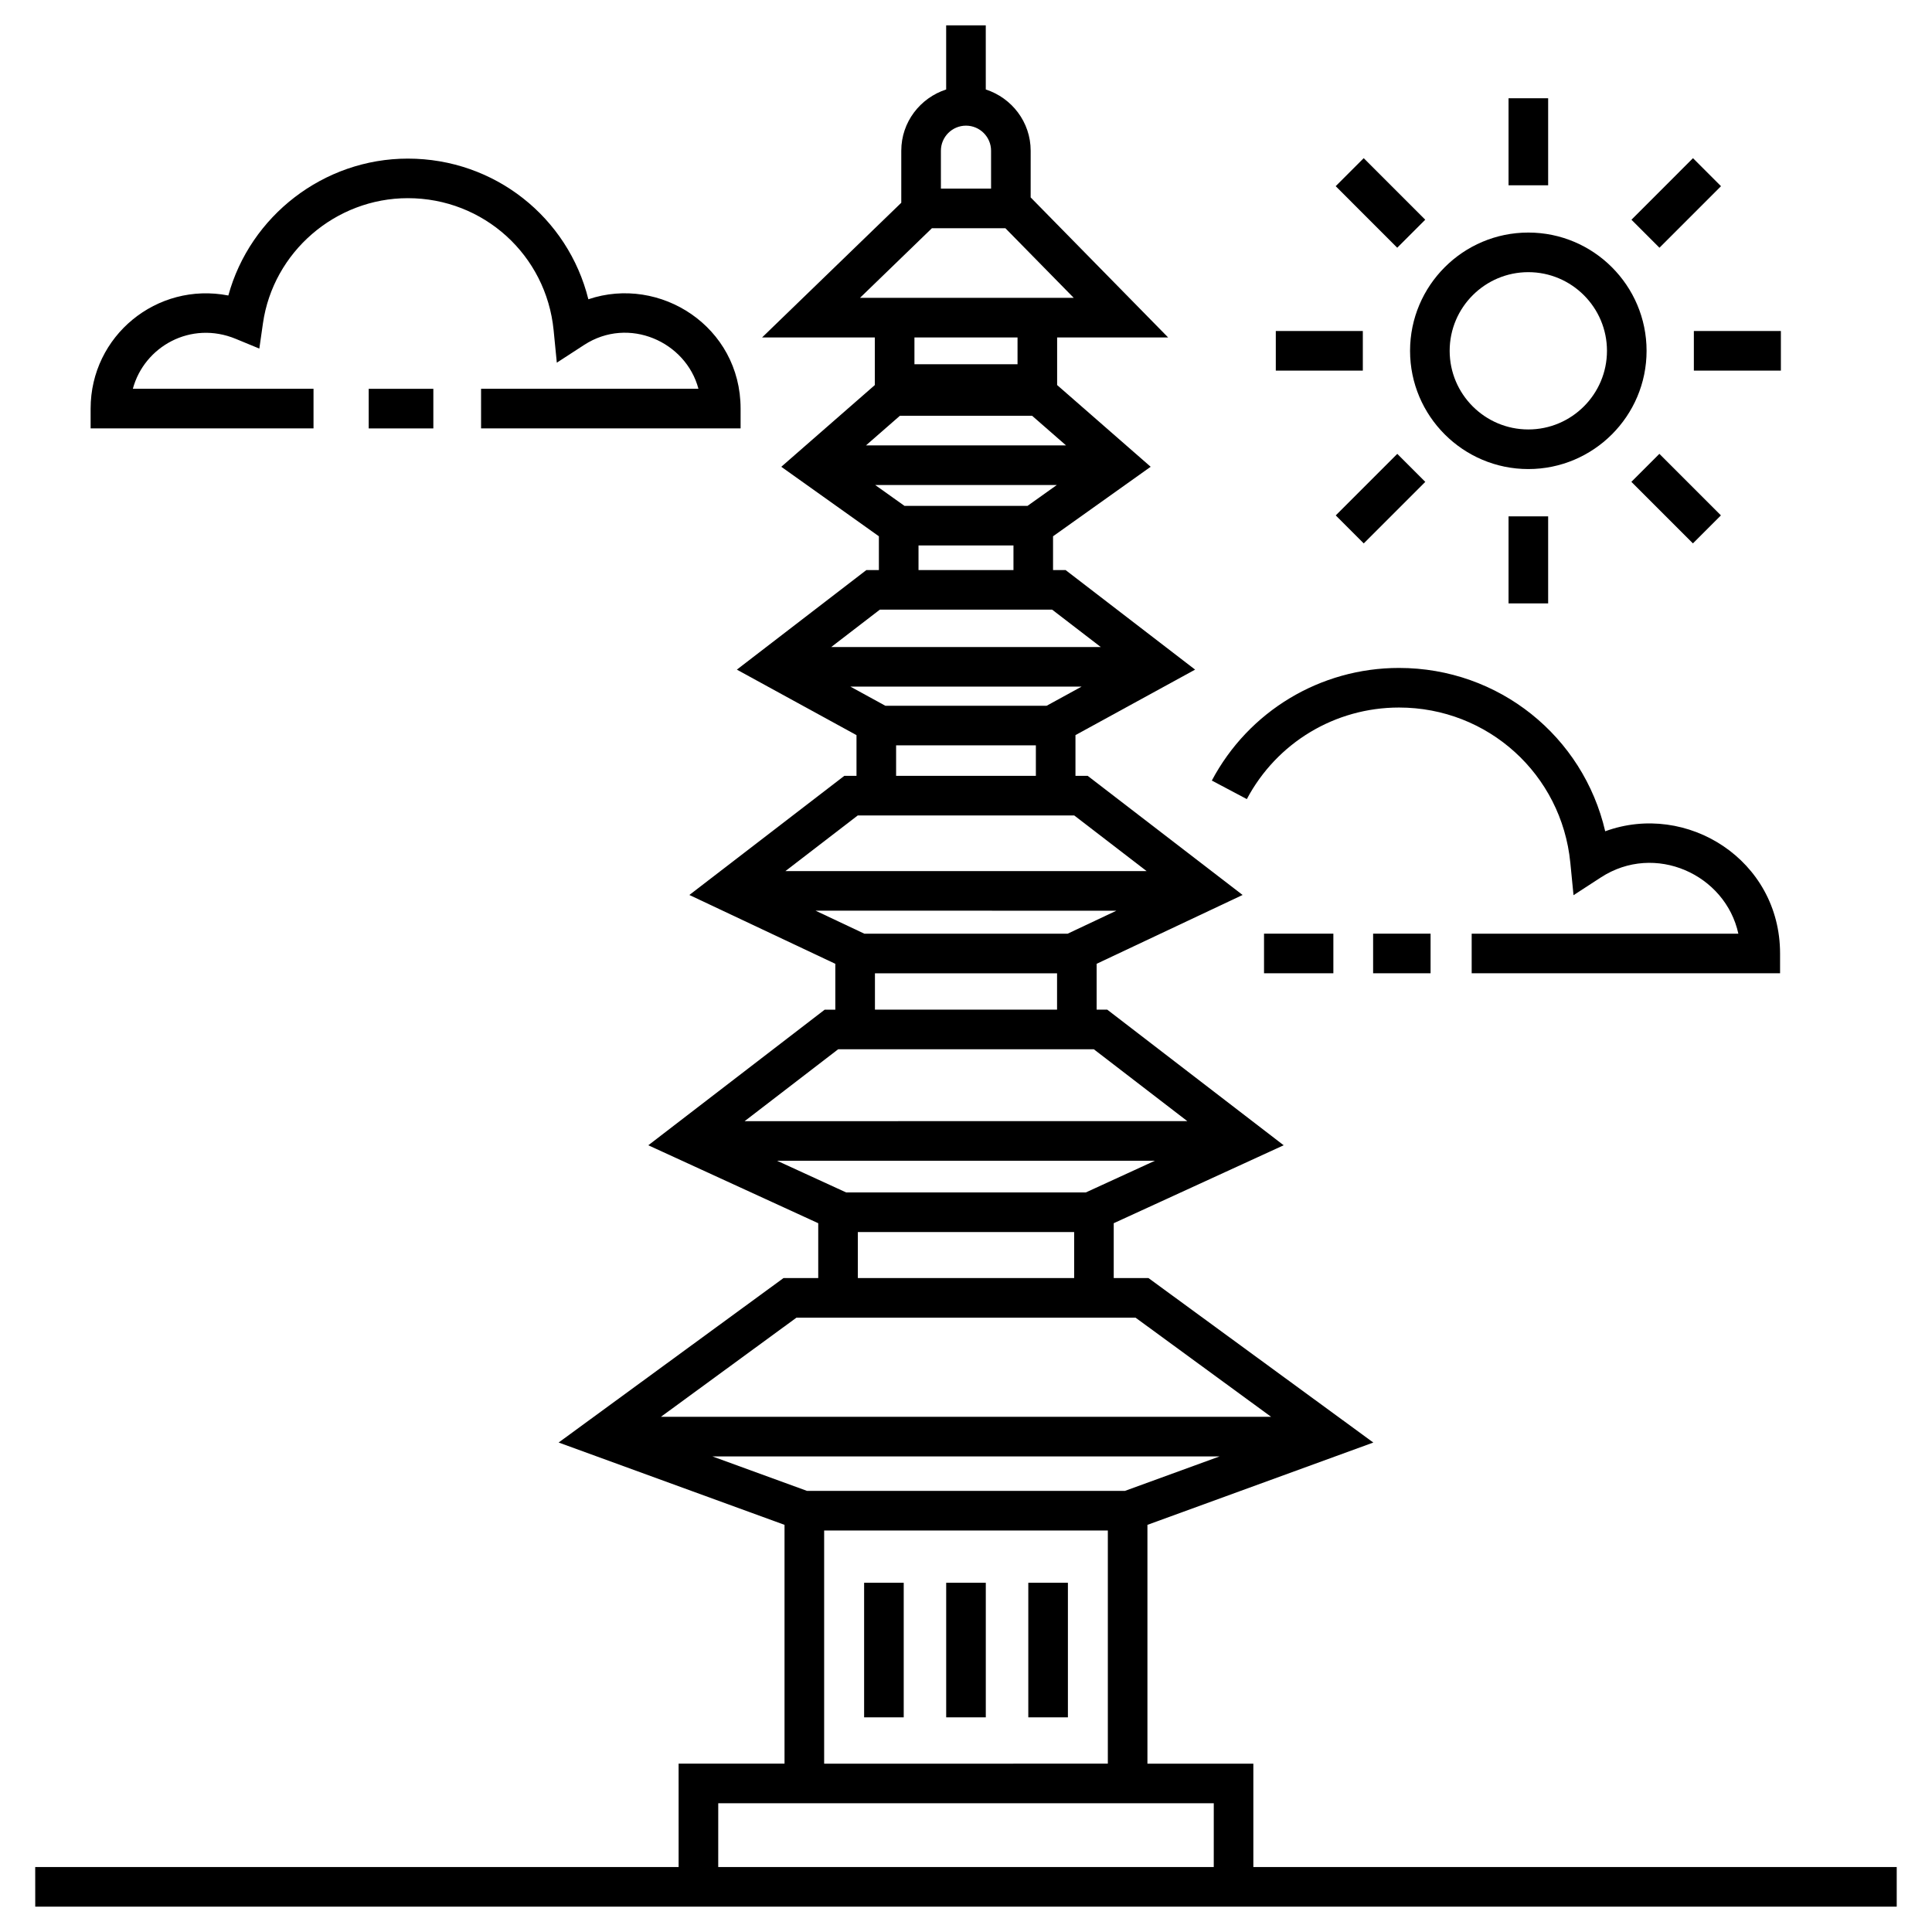 <?xml version="1.0" encoding="UTF-8"?>
<!-- Uploaded to: ICON Repo, www.iconrepo.com, Generator: ICON Repo Mixer Tools -->
<svg fill="#000000" width="800px" height="800px" version="1.1" viewBox="144 144 512 512" xmlns="http://www.w3.org/2000/svg">
 <g>
  <path d="m153.34 649.28h493.31v-10.496l-170.5 0.004v-27.398h-28.07v-63.289l59.863-21.812-59.59-43.59h-9.203v-14.535l45.035-20.656-46.75-35.938h-2.812v-12.156l38.68-18.238-41.062-31.574h-3.231v-10.789l31.707-17.355-34.328-26.387h-3.32v-8.949l25.871-18.422-24.789-21.656v-12.617h29.414l-36.43-37.109 0.004-12.371c0-7.609-5.019-14.004-11.895-16.234l-0.004-16.988h-10.496v16.988c-6.875 2.231-11.895 8.625-11.895 16.234v13.785l-36.891 35.699h29.879v12.617l-24.789 21.656 25.867 18.418v8.953h-3.32l-34.32 26.387 31.707 17.359v10.789h-3.231l-41.062 31.57 38.68 18.242v12.152h-2.812l-46.75 35.938 45.035 20.656v14.535h-9.203l-59.594 43.582 59.863 21.816v63.285h-28.07l0.004 27.402h-170.51zm313.85-119.31-25.082 9.137h-84.223l-25.078-9.137zm-35.438-69.961h-63.512l-18.309-8.398h100.13zm8.105-74.664-12.93 6.098-53.863-0.004-12.926-6.098zm-18.488-54.312h-42.742l-9.262-5.07h61.266zm-3.852-76.852 8.988 7.848-53.012 0.004 8.988-7.848zm6.555 18.348-7.766 5.531h-32.609l-7.766-5.531zm-30.723-88.582c0-3.664 2.984-6.648 6.648-6.648s6.648 2.984 6.648 6.648v10.035h-13.293zm-2.379 20.531h19.465l18.121 18.457-56.648-0.004zm22.688 28.949v7.102h-27.32v-7.102zm-26.242 55.125h25.164v6.516h-25.164zm-10.25 17.012h45.664l12.883 9.902-71.43 0.004zm4.312 35.965h37.039v8.074h-37.039zm-10.156 18.57h57.355l19.18 14.746-95.715 0.004zm4.547 41.836h48.262v9.633h-48.262zm-9.742 20.129h67.746l24.785 19.051-117.32 0.004zm5.211 48.441h57.324v12.191h-57.324zm-16.266 22.688h89.855l35.93 26.277-161.71 0.004zm7.336 56.41h75.18v61.785l-75.18 0.004zm-28.066 72.285h131.32l-0.004 16.902h-131.32z"/>
  <path d="m373 563.45h10.496v35.664h-10.496z"/>
  <path d="m394.75 563.45h10.496v35.664h-10.496z"/>
  <path d="m416.51 563.45h10.496v35.664h-10.496z"/>
  <path d="m482.1 231.72h23.062v10.496h-23.062z"/>
  <path d="m517.68 236.97c0 17.277 14.059 31.336 31.34 31.336s31.34-14.059 31.34-31.336c0-17.281-14.059-31.34-31.34-31.34s-31.34 14.059-31.34 31.34zm31.34-20.844c11.496 0 20.844 9.352 20.844 20.844 0 11.492-9.348 20.84-20.844 20.84-11.496 0-20.844-9.348-20.844-20.84 0-11.492 9.348-20.844 20.844-20.844z"/>
  <path d="m543.78 170.04h10.496v23.062h-10.496z"/>
  <path d="m514.28 209.65-16.309-16.312 7.422-7.422 16.309 16.312z"/>
  <path d="m505.41 288.01-7.422-7.422 16.309-16.309 7.422 7.422z"/>
  <path d="m543.78 280.84h10.496v23.066h-10.496z"/>
  <path d="m600.06 280.58-7.422 7.422-16.309-16.309 7.422-7.422z"/>
  <path d="m592.89 231.72h23.062v10.496h-23.062z"/>
  <path d="m576.35 202.23 16.309-16.312 7.422 7.422-16.309 16.312z"/>
  <path d="m241.71 247.04h17.129v10.496h-17.129z"/>
  <path d="m271.49 257.53h68.777v-5.246c0-21.699-21.324-35.387-40.344-28.973-5.398-21.691-24.832-37.277-47.844-37.277-22.328 0-41.809 15.23-47.566 36.277-18.969-3.684-36.496 10.715-36.496 29.969v5.246h59.07v-10.496h-47.879c3.012-11.176 15.344-18.16 27.277-13.227l6.242 2.574 0.957-6.684c2.707-18.91 19.215-33.176 38.398-33.176 20.059 0 36.668 15.051 38.637 35.008l0.844 8.59 7.238-4.703c11.824-7.684 27.004-0.848 30.293 11.617l-57.605 0.004z"/>
  <path d="m478.98 391.43h18.375v10.496h-18.375z"/>
  <path d="m534.01 401.93h81.727v-5.246c0-24.812-24.703-40.301-46.34-32.387-5.832-25.129-28.156-43.285-54.648-43.285-20.832 0-39.836 11.438-49.602 29.844l9.277 4.914c7.934-14.969 23.387-24.266 40.324-24.266 23.574 0 43.098 17.688 45.406 41.141l0.844 8.59 7.238-4.703c14.336-9.328 33.031-0.789 36.445 14.902h-70.672z"/>
  <path d="m507.89 391.43h15.227v10.496h-15.227z"/>
 </g>
</svg>